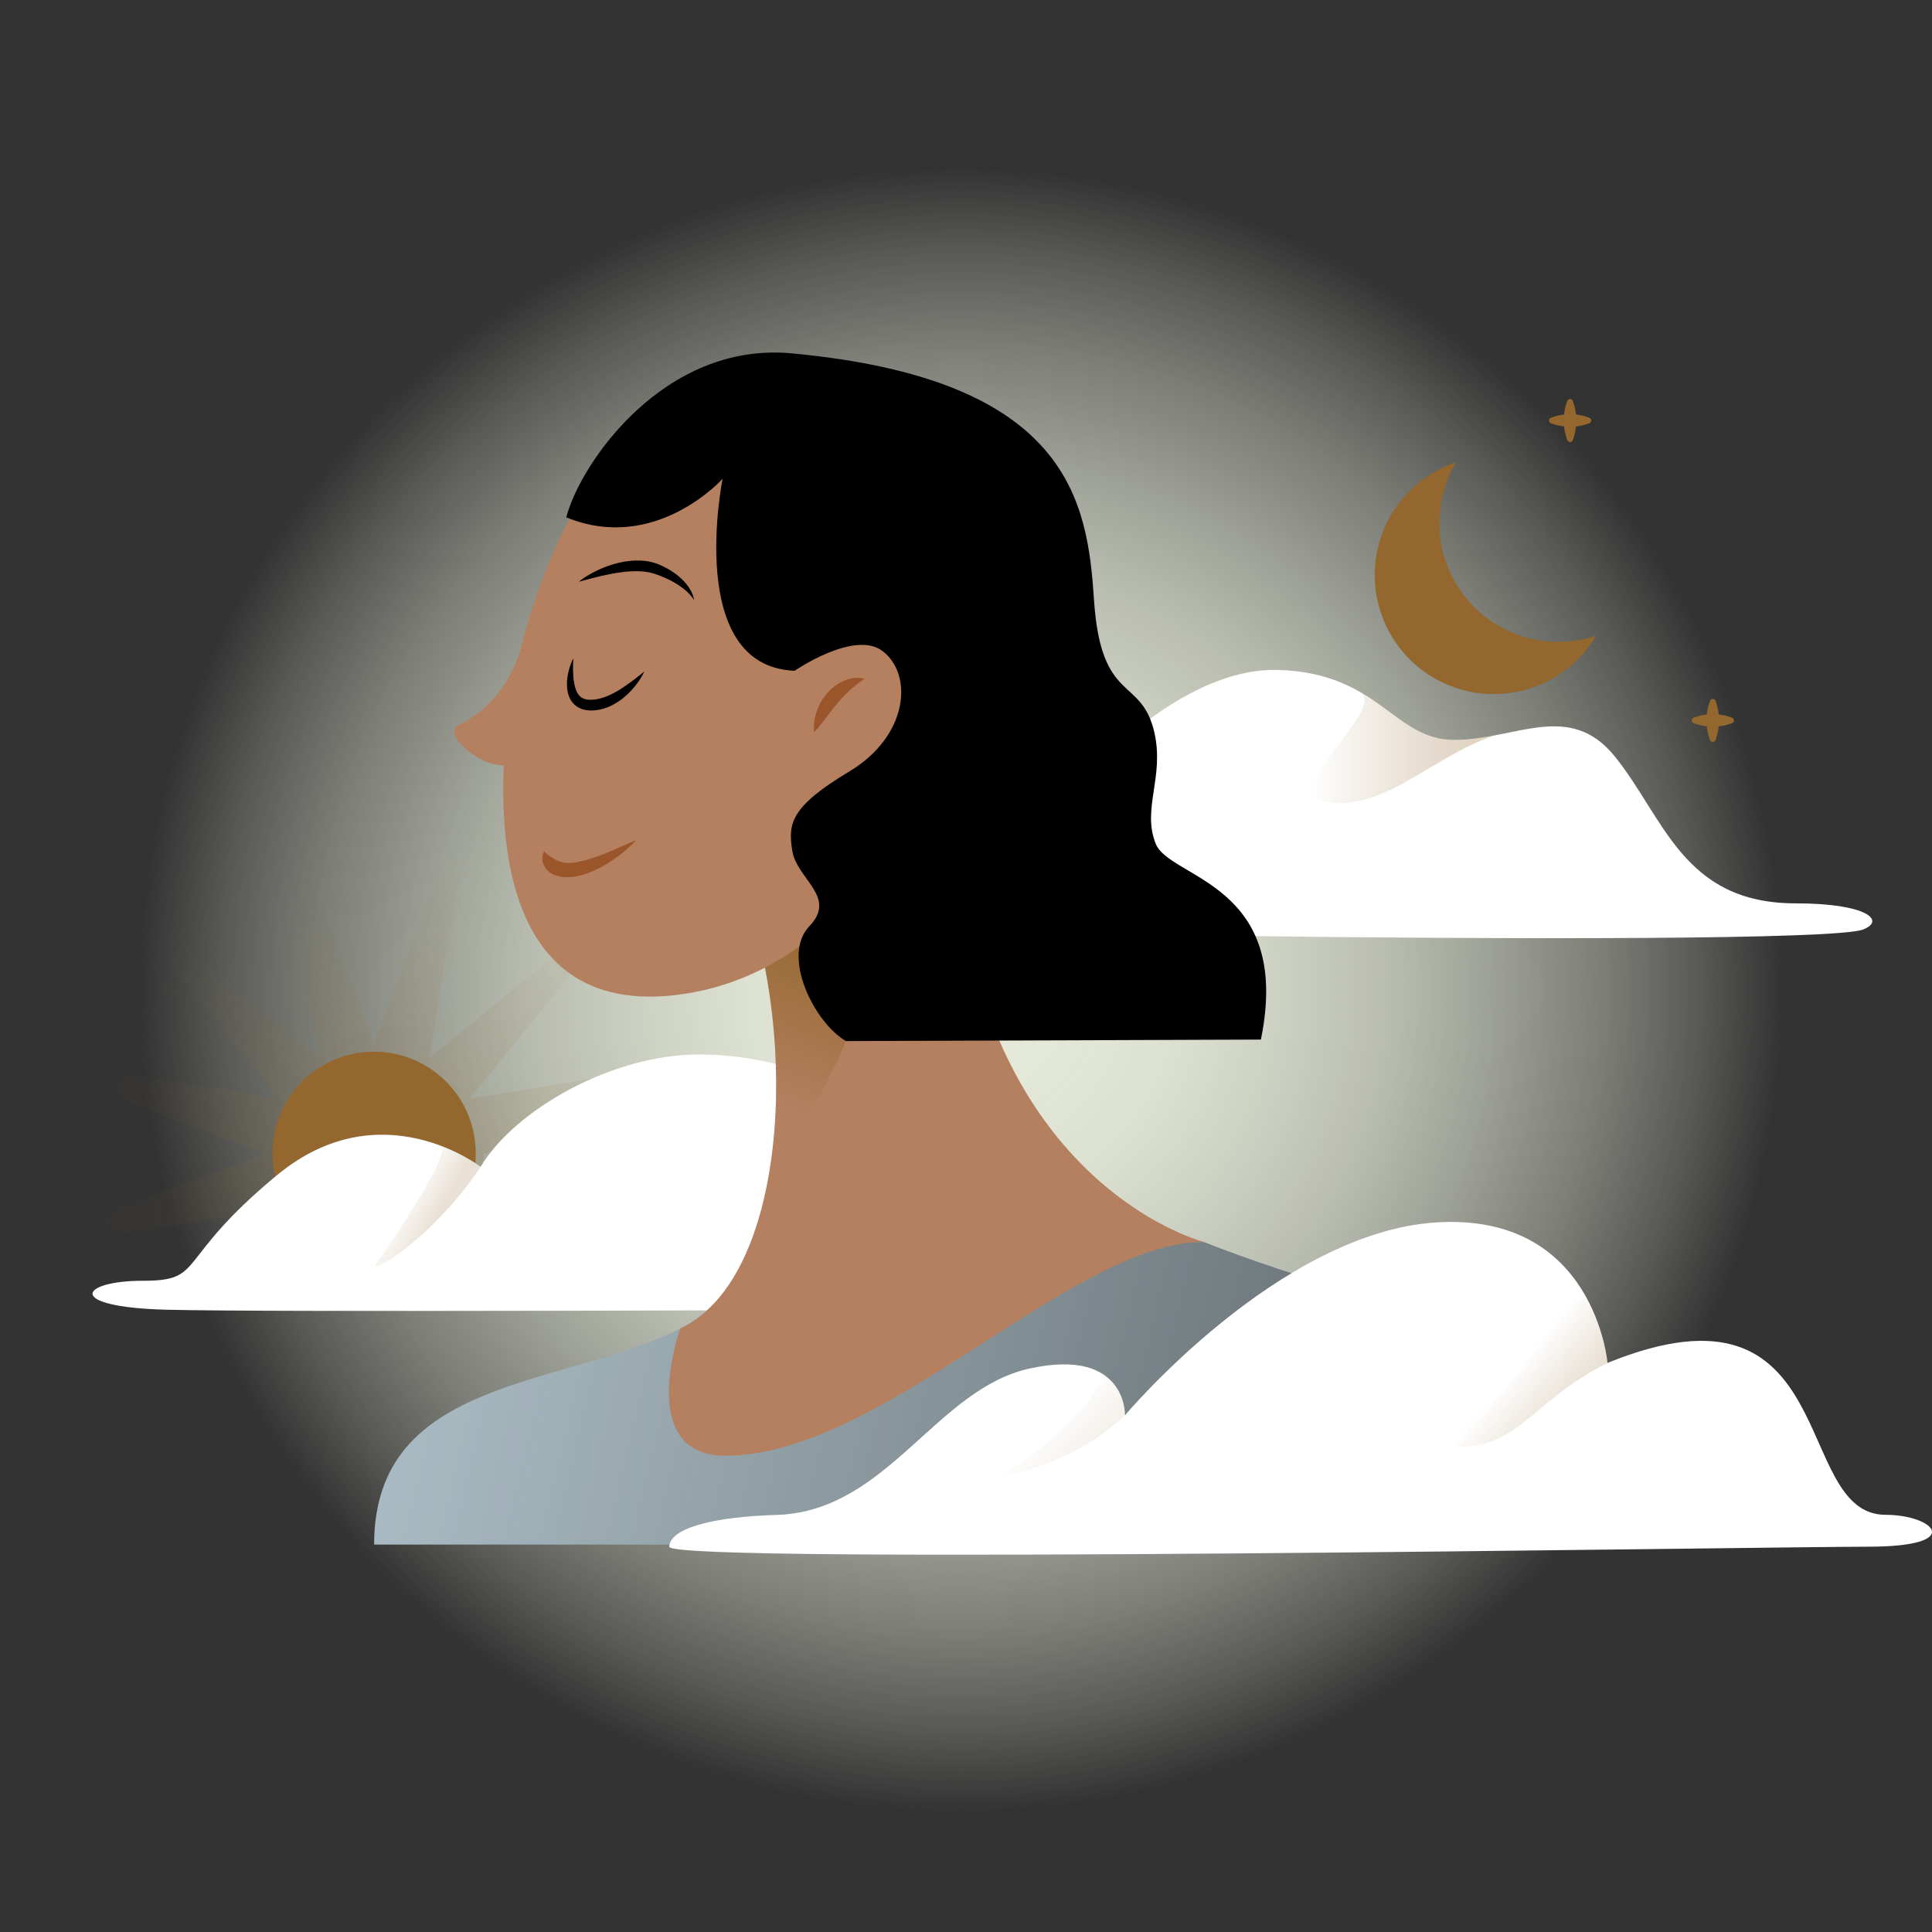 <?xml version="1.0" encoding="UTF-8"?>
<svg xmlns="http://www.w3.org/2000/svg" xmlns:xlink="http://www.w3.org/1999/xlink" viewBox="0 0 1920 1920">
  <rect x="0" y="0" width="1920" height="1920" fill="#333333" stroke="none"/>
  <defs>
    <style>.cls-1{fill:none;}.cls-2{isolation:isolate;}.cls-3{clip-path:url(#clip-path);}.cls-11,.cls-4{mix-blend-mode:multiply;}.cls-4{fill:url(#radial-gradient);}.cls-5{fill:url(#radial-gradient-2);}.cls-6{fill:#93672e;}.cls-7{fill:#fff;}.cls-8{fill:#adbfc7;}.cls-9{fill:url(#linear-gradient);}.cls-10{fill:#b48060;}.cls-12{fill:url(#linear-gradient-2);}.cls-13{fill:#9b552b;}.cls-14{fill:url(#linear-gradient-3);}.cls-15{fill:url(#linear-gradient-4);}.cls-16{fill:url(#linear-gradient-5);}.cls-17{fill:url(#linear-gradient-6);}</style>
    <clipPath id="clip-path">
      <rect class="cls-1" width="1920" height="1920"></rect>
    </clipPath>
    <radialGradient id="radial-gradient" cx="572.83" cy="162.89" r="1020.57" gradientTransform="translate(496.71 853.46) scale(0.8)" gradientUnits="userSpaceOnUse">
      <stop offset="0" stop-color="#e6ebda"></stop>
      <stop offset="0.14" stop-color="#e6ebda" stop-opacity="0.98"></stop>
      <stop offset="0.27" stop-color="#e6ebda" stop-opacity="0.94"></stop>
      <stop offset="0.4" stop-color="#e6ebda" stop-opacity="0.85"></stop>
      <stop offset="0.53" stop-color="#e6ebda" stop-opacity="0.74"></stop>
      <stop offset="0.65" stop-color="#e6ebda" stop-opacity="0.59"></stop>
      <stop offset="0.78" stop-color="#e6ebda" stop-opacity="0.41"></stop>
      <stop offset="0.9" stop-color="#e6ebda" stop-opacity="0.21"></stop>
      <stop offset="1" stop-color="#e6ebda" stop-opacity="0"></stop>
    </radialGradient>
    <radialGradient id="radial-gradient-2" cx="581.01" cy="-1437.69" r="407.31" gradientTransform="translate(-738.61 1656.38) rotate(45) scale(0.8)" gradientUnits="userSpaceOnUse">
      <stop offset="0" stop-color="#93672e" stop-opacity="0.2"></stop>
      <stop offset="1" stop-color="#93672e" stop-opacity="0"></stop>
    </radialGradient>
    <linearGradient id="linear-gradient" x1="355.46" y1="1282.07" x2="1522.61" y2="1561.31" gradientUnits="userSpaceOnUse">
      <stop offset="0" stop-color="#231f20" stop-opacity="0"></stop>
      <stop offset="0.85" stop-color="#0f0e0e" stop-opacity="0.45"></stop>
      <stop offset="1" stop-opacity="0.8"></stop>
    </linearGradient>
    <linearGradient id="linear-gradient-2" x1="831.78" y1="923.88" x2="761.04" y2="1092.05" gradientUnits="userSpaceOnUse">
      <stop offset="0" stop-color="#93672e"></stop>
      <stop offset="1" stop-color="#93672e" stop-opacity="0"></stop>
    </linearGradient>
    <linearGradient id="linear-gradient-3" x1="1595.01" y1="1430.27" x2="1507.47" y2="1357.48" gradientUnits="userSpaceOnUse">
      <stop offset="0" stop-color="#93672e" stop-opacity="0.3"></stop>
      <stop offset="0.3" stop-color="#93672e" stop-opacity="0.25"></stop>
      <stop offset="0.75" stop-color="#93672e" stop-opacity="0.1"></stop>
      <stop offset="1" stop-color="#93672e" stop-opacity="0"></stop>
    </linearGradient>
    <linearGradient id="linear-gradient-4" x1="1121.01" y1="1489.68" x2="1039.37" y2="1410.51" gradientTransform="matrix(1, 0, 0, 1, 0, 0)" xlink:href="#radial-gradient-2"></linearGradient>
    <linearGradient id="linear-gradient-5" x1="1304.38" y1="741.84" x2="1484.42" y2="741.84" gradientUnits="userSpaceOnUse">
      <stop offset="0" stop-color="#93672e" stop-opacity="0"></stop>
      <stop offset="0.25" stop-color="#93672e" stop-opacity="0.1"></stop>
      <stop offset="0.7" stop-color="#93672e" stop-opacity="0.25"></stop>
      <stop offset="1" stop-color="#93672e" stop-opacity="0.3"></stop>
    </linearGradient>
    <linearGradient id="linear-gradient-6" x1="408.45" y1="1199.37" x2="432.82" y2="1213.3" gradientUnits="userSpaceOnUse">
      <stop offset="0" stop-color="#93672e" stop-opacity="0.07"></stop>
      <stop offset="1" stop-color="#93672e" stop-opacity="0.2"></stop>
    </linearGradient>
  </defs>
  <g class="cls-2">
    <g id="Artwork">
      <g class="cls-3">
        <circle class="cls-4" cx="954.91" cy="983.75" r="816.34"></circle>
        <polygon class="cls-5" points="643.96 874.3 466.77 1091.63 743.58 1046.84 481.46 1146.46 466.77 1201.29 426.63 1241.43 371.8 1256.12 316.97 1241.43 276.83 1201.29 0.03 1246.08 262.14 1146.46 0.03 1046.84 276.83 1091.63 99.64 874.3 316.97 1051.49 272.19 774.68 371.8 1036.8 471.42 774.68 426.63 1051.49 643.96 874.3"></polygon>
        <path class="cls-6" d="M1548.63,637.87A118.21,118.21,0,0,1,1446.9,459.46a118.21,118.21,0,1,0,139.28,172.29A118.07,118.07,0,0,1,1548.63,637.87Z"></path>
        <path class="cls-7" d="M1784.37,897.73c-111.93,0-130.26-84.84-179.62-146-44.92-55.61-98.54-16.6-159.13-16.37S1371.41,669,1270.67,665.8,1073,778.66,1073,778.66s-2.23-70.7-89-68.84S818.91,897.73,670.6,897.73H658.48c-18.3,0-69.9,0-71.83,13s1212.18,33.37,1264.88,13C1874.17,915,1855.73,897.73,1784.37,897.73Z"></path>
        <path class="cls-6" d="M275.33,1167.82c89.1-73.66,175.2-26.18,197-11.89.29-3.12.45-6.28.45-9.47a101,101,0,1,0-199.3,22.92Z"></path>
        <path class="cls-7" d="M694.47,1047.91c-86.61,0-183.19,55.25-216.89,111.7,0,0-99.11-77-202.25,8.21s-70.44,105-133.34,105-78,26,22.64,28.75,694.44,0,797.58,0S925.53,1047.91,694.47,1047.91Z"></path>
        <path class="cls-8" d="M680.18,1318.13C562.77,1379.7,371.8,1366.52,371.8,1535H1642.55c0-234.18-166.76-190.58-446.12-300.71H797.62Z"></path>
        <path class="cls-9" d="M680.18,1318.13C562.77,1379.7,371.8,1366.52,371.8,1535H1642.55c0-234.18-166.76-190.58-446.12-300.71H826.66Z"></path>
        <path class="cls-10" d="M738.68,883.19c56,150.93,43,387.58-62.67,437,0,0-45,126.34,44.73,126.52,155.45.31,345.37-213.27,475.69-212.47,0,0-290.64-73.6-245.78-554.57Z"></path>
        <g class="cls-11">
          <path class="cls-12" d="M890.75,870.91c-3.34,52.93-60.79,221.33-125.67,290.32,0,.06-.08.06-.08.06q.84-5,1.46-10c.49-3.4.91-6.81,1.32-10.21l.84-7.71c.21-1.67.34-3.34.48-4.93q1.26-14.39,1.81-29.18c.14-2.71.21-5.49.28-8.2.21-9.59.21-19.17-.07-28.83,0-1.67-.07-3.54-.21-5.56a.1.1,0,0,0,0-.14,602.58,602.58,0,0,0-10.49-94v-.14a3.1,3.1,0,0,1-.14-.76Z"></path>
        </g>
        <path class="cls-10" d="M735.35,364.7C588.13,393.78,520.94,601.17,507,695.18c-12.83,86.32-28.3,314.14,161.63,294,166.15-17.59,267.25-189.06,298.76-348.06S926,327,735.35,364.7Z"></path>
        <path class="cls-10" d="M516.52,647.87c-14.74,45.43-44.58,65-61.25,72.92-15.71,7.42,18.74,40.11,45.33,39.8Z"></path>
        <path d="M1148.62,838.66c-14.14-34.85,8.83-66.37-1.48-111-12.92-56-53-27.36-59.92-131.38-6.46-97.19-23.55-219.54-300.81-245.14-126.13-11.64-209.62,108.8-223.64,163,88.56,36.28,155.34-38.33,155.34-38.33s-37.76,186.62,71.61,190.78c0,0,59.28-40.75,87.25-19.65,30.84,23.27,25.82,84.55-33,119.79s-60.79,52-56.66,78.5c4.48,28.71,45.1,45.89,17,75.27s4.69,95.65,36.38,114.12l412.38-1.49C1284.79,877.71,1162.76,873.52,1148.62,838.66Z"></path>
        <path class="cls-13" d="M540.83,846.12a73,73,0,0,0,5.58,4.73,34.71,34.71,0,0,0,4.63,2.94c1.43.76,2.77,1.33,4.13,1.93a23.57,23.57,0,0,0,4.53,1.44c.82.17,1.71.23,2.57.36s1.81.07,2.74.11l2.85-.09,2.93-.31a86.69,86.69,0,0,0,12.08-2.62,221.17,221.17,0,0,0,24.59-9c8.23-3.44,16.42-7.24,25-10.67a152.61,152.61,0,0,1-20.94,18A119.68,119.68,0,0,1,587,866.57l-3.36,1.32c-1.13.42-2.32.74-3.48,1.12s-2.33.73-3.55,1-2.41.63-3.66.83a43.44,43.44,0,0,1-15.85.35,33.67,33.67,0,0,1-4.19-1c-.69-.24-1.4-.42-2.08-.73s-1.37-.62-2-1a19.86,19.86,0,0,1-6.76-6,17,17,0,0,1-3-8.16A13.23,13.23,0,0,1,540.83,846.12Z"></path>
        <path class="cls-13" d="M859.17,674.72a90.92,90.92,0,0,0-8,5.66l-1.8,1.4c-.57.52-1.16,1-1.72,1.48-1.16.91-2.22,2-3.31,2.94a146.88,146.88,0,0,0-11.88,12.47c-.91,1.12-1.84,2.22-2.81,3.31s-1.76,2.33-2.69,3.47c-.47.57-.94,1.15-1.42,1.71L824.23,709c-.89,1.2-1.82,2.4-2.8,3.58s-1.81,2.48-2.79,3.7-2,2.48-3,3.72a61.13,61.13,0,0,1-6.57,7.65,54.1,54.1,0,0,1,.06-10.34c.28-1.66.6-3.33,1-5,.17-.83.39-1.65.6-2.48a18.81,18.81,0,0,1,.73-2.46c.58-1.6,1.22-3.2,1.89-4.78.34-.79.66-1.59,1-2.36s.84-1.51,1.28-2.26q1.29-2.25,2.7-4.44c1.06-1.4,2.14-2.77,3.25-4.13a47.21,47.21,0,0,1,16.82-12.71c.82-.35,1.66-.66,2.49-1a18,18,0,0,1,2.55-.8c.86-.22,1.71-.47,2.57-.65s1.77-.29,2.64-.4a19.59,19.59,0,0,1,2.66-.19,21.34,21.34,0,0,1,2.65,0A17.92,17.92,0,0,1,859.17,674.72Z"></path>
        <path d="M569.74,654.27c-.24,5.23-.35,10.35-.11,15.36a57.5,57.5,0,0,0,2.19,14.24,21.77,21.77,0,0,0,2.65,5.8,12.59,12.59,0,0,0,3.91,3.8,13.79,13.79,0,0,0,5.18,1.73,30.51,30.51,0,0,0,6.36.06c8.81-.79,17.61-4.82,25.94-9.92a229.13,229.13,0,0,0,24.42-18.08,53,53,0,0,1-3.75,7A77.83,77.83,0,0,1,632,680.7a78.81,78.81,0,0,1-11,11.58,64.68,64.68,0,0,1-13.69,9.06,46.77,46.77,0,0,1-16.45,4.59,34.4,34.4,0,0,1-9-.38,22,22,0,0,1-9.07-3.8,20.67,20.67,0,0,1-6.34-7.51,27.89,27.89,0,0,1-2.63-8.61,48,48,0,0,1,.79-16.42A60,60,0,0,1,569.74,654.27Z"></path>
        <path d="M575.19,578.14a86.32,86.32,0,0,1,13.89-9,112.15,112.15,0,0,1,15.24-6.71,98.22,98.22,0,0,1,16.31-4.27,83.07,83.07,0,0,1,8.53-1,74.27,74.27,0,0,1,8.7,0,61.27,61.27,0,0,1,8.77,1.23,49.76,49.76,0,0,1,8.54,2.76,81.39,81.39,0,0,1,14.93,8.22A59.7,59.7,0,0,1,682.57,581a42.5,42.5,0,0,1,4.56,7.21,25.22,25.22,0,0,1,2.6,8,47.27,47.27,0,0,0-10.92-11.48,79.64,79.64,0,0,0-13.1-8.18c-2.3-1.15-4.64-2.21-7-3.22s-4.78-1.91-7.23-2.74a44.87,44.87,0,0,0-7-1.86,55.09,55.09,0,0,0-7.31-.91c-9.94-.63-20.29.68-30.62,2.68S585.83,575.28,575.19,578.14Z"></path>
        <path class="cls-7" d="M1873.89,1505.41c-94.22,0-41.88-246.35-276.38-150.94,0,0-12.57-149.25-169.6-139.68S1118,1406.51,1118,1406.51s2.09-67.45-94.23-46.63c-93.22,20.15-140.87,140.34-249.45,145.53-67.65,1.82-108.67,13.76-109.24,31.68s1093.65,0,1191.38,0S1922,1505.41,1873.89,1505.41Z"></path>
        <path class="cls-14" d="M1597.51,1354.47c-77.63,38.62-88.84,89.41-161,83,0,0,136.27-107.4,109.8-186.6l12.14,12.36c.13.14.27.35.4.49C1593.26,1304,1597.51,1354.47,1597.51,1354.47Z"></path>
        <path class="cls-15" d="M1118,1406.5c-54.87,51.76-124.46,60.86-124.46,60.86s81.53-48.7,103.83-100.94C1118.84,1381.28,1118,1406.5,1118,1406.5Z"></path>
        <path class="cls-16" d="M1484.42,731.13c-60.09,20.41-106.5,73.2-164.09,66.42s62.28-94.92,30.25-110.43c-6.39-3.09-1.35-.72-1.35-.72h.07c37.09,20.61,56.62,49.16,96.35,49C1458.92,735.36,1471.84,733.48,1484.42,731.13Z"></path>
        <path class="cls-17" d="M477.61,1159.6c-37.73,57.45-92.75,98.23-105.81,99.14,0,0,68.57-96,68.22-119.35C463.36,1148.49,477.61,1159.6,477.61,1159.6Z"></path>
        <path class="cls-6" d="M1566.59,417.93a58.65,58.65,0,0,1-3.56,19.46,2.89,2.89,0,0,1-5.46,0,55,55,0,0,1,0-38.92,2.89,2.89,0,0,1,5.46,0A58.65,58.65,0,0,1,1566.59,417.93Z"></path>
        <path class="cls-6" d="M1560.3,424.22a56.24,56.24,0,0,1-19-3.57,2.89,2.89,0,0,1,0-5.44,52.56,52.56,0,0,1,38.08,0,2.89,2.89,0,0,1,0,5.44A56.24,56.24,0,0,1,1560.3,424.22Z"></path>
        <path class="cls-6" d="M1708.45,716a58.57,58.57,0,0,1-3.57,19.46,2.89,2.89,0,0,1-5.45,0,54.82,54.82,0,0,1,0-38.92,2.89,2.89,0,0,1,5.45,0A58.68,58.68,0,0,1,1708.45,716Z"></path>
        <path class="cls-6" d="M1702.15,722.28a55.94,55.94,0,0,1-19-3.57,2.89,2.89,0,0,1,0-5.44,52.53,52.53,0,0,1,38.07,0,2.89,2.89,0,0,1,0,5.44A56,56,0,0,1,1702.15,722.28Z"></path>
      </g>
    </g>
  </g>
</svg>
